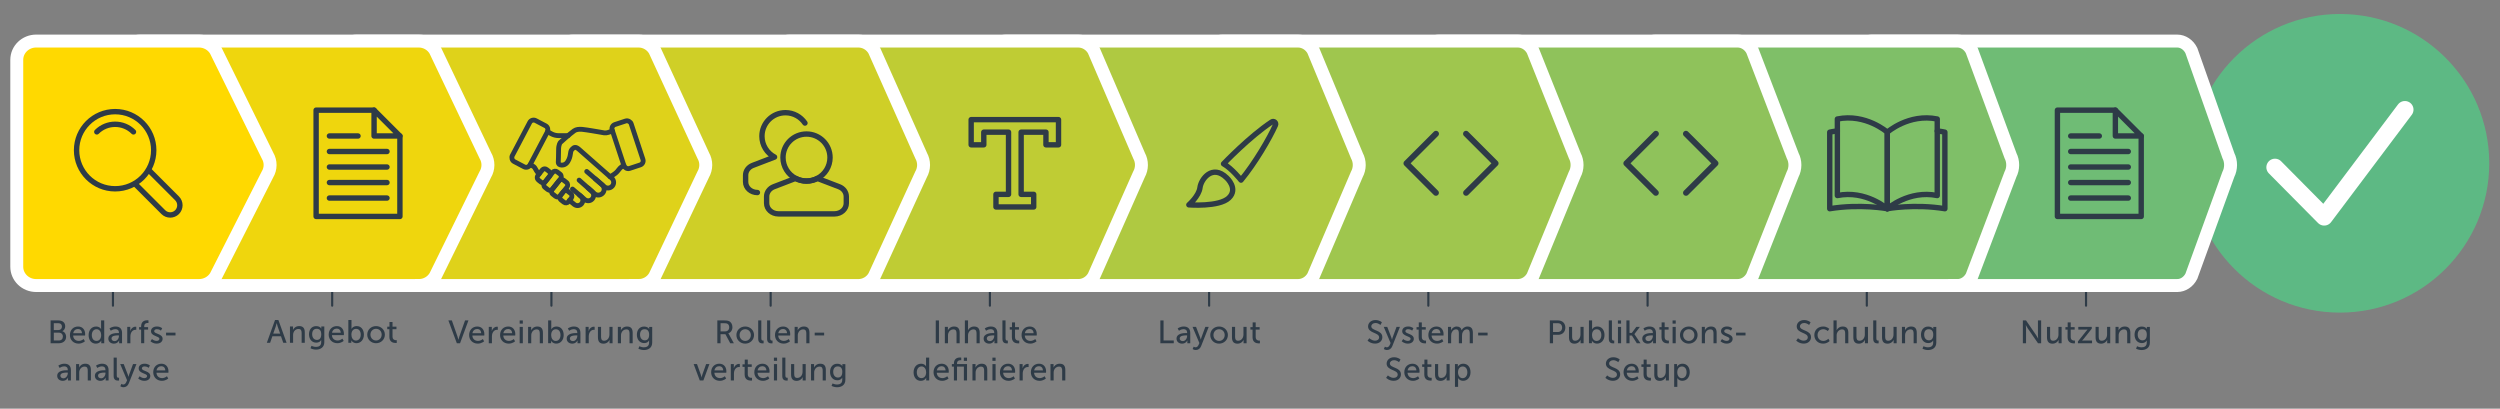 <?xml version="1.0" encoding="UTF-8"?>
<svg xmlns="http://www.w3.org/2000/svg" id="Ebene_1" viewBox="0 0 1160 189.62">
  <rect x="0" y="0" width="1160" height="189.62" fill="#808080" stroke="none"/>
  <defs>
    <style>
      .cls-1 {
        stroke-width: 2.25px;
      }

      .cls-1, .cls-2, .cls-3, .cls-4, .cls-5 {
        stroke-linecap: round;
        stroke-linejoin: round;
      }

      .cls-1, .cls-2, .cls-3, .cls-4, .cls-6 {
        stroke: #2e3b47;
      }

      .cls-1, .cls-3, .cls-4, .cls-5, .cls-6 {
        fill: none;
      }

      .cls-7 {
        fill: #2e3b47;
      }

      .cls-8 {
        fill: #7fbf68;
      }

      .cls-8, .cls-9, .cls-10, .cls-11, .cls-5, .cls-12, .cls-13, .cls-14, .cls-15, .cls-16, .cls-17 {
        stroke: #fff;
      }

      .cls-8, .cls-9, .cls-10, .cls-11, .cls-12, .cls-13, .cls-6, .cls-14, .cls-15, .cls-16, .cls-17 {
        stroke-miterlimit: 10;
      }

      .cls-8, .cls-9, .cls-10, .cls-11, .cls-12, .cls-13, .cls-14, .cls-15, .cls-16, .cls-17 {
        stroke-width: 6px;
      }

      .cls-2 {
        fill: #fff;
      }

      .cls-3, .cls-6 {
        stroke-width: 2.5px;
      }

      .cls-4 {
        stroke-width: 2.75px;
      }

      .cls-9 {
        fill: #ffd900;
      }

      .cls-10 {
        fill: #bfcc34;
      }

      .cls-11 {
        fill: #afc941;
      }

      .cls-5 {
        stroke-width: 8px;
      }

      .cls-12 {
        fill: #6fbc75;
      }

      .cls-13 {
        fill: #efd60d;
      }

      .cls-18 {
        fill: #5db984;
      }

      .cls-14 {
        fill: #8fc25b;
      }

      .cls-15 {
        fill: #9fc64e;
      }

      .cls-16 {
        fill: #cfcf27;
      }

      .cls-17 {
        fill: #dfd21a;
      }
    </style>
  </defs>
  <g>
    <line class="cls-2" x1="52.41" y1="128.63" x2="52.41" y2="141.83"></line>
    <line class="cls-2" x1="154.13" y1="128.63" x2="154.13" y2="141.83"></line>
    <line class="cls-2" x1="255.86" y1="128.63" x2="255.86" y2="141.83"></line>
    <line class="cls-2" x1="357.58" y1="128.63" x2="357.58" y2="141.83"></line>
    <line class="cls-2" x1="459.31" y1="128.63" x2="459.31" y2="141.83"></line>
    <line class="cls-2" x1="561.03" y1="128.63" x2="561.03" y2="141.83"></line>
    <line class="cls-2" x1="662.75" y1="128.63" x2="662.75" y2="141.83"></line>
    <line class="cls-2" x1="764.48" y1="128.63" x2="764.48" y2="141.83"></line>
    <line class="cls-2" x1="866.2" y1="128.63" x2="866.2" y2="141.83"></line>
    <line class="cls-2" x1="967.92" y1="128.63" x2="967.92" y2="141.83"></line>
  </g>
  <circle class="cls-18" cx="1085.73" cy="75.77" r="69.28"></circle>
  <g>
    <path class="cls-12" d="M1010.22,132.49h-141.55c-4.2,0-7.61-3.9-7.61-8.72V27.77c0-4.82,3.41-8.72,7.61-8.72h141.51c2.73,0,5.24,1.67,6.6,4.38l17.2,48.78c1.36,2.71,1.34,6.04-.03,8.74l-17.15,47.22c-1.36,2.67-3.87,4.32-6.57,4.32Z"></path>
    <path class="cls-8" d="M908.23,132.49h-140.01c-4.29,0-7.76-3.9-7.76-8.72V27.77c0-4.82,3.48-8.72,7.76-8.72h139.96c2.78,0,5.35,1.67,6.73,4.38l17.96,48.78c1.38,2.71,1.37,6.04-.03,8.74l-17.91,47.22c-1.39,2.67-3.94,4.32-6.7,4.32Z"></path>
    <path class="cls-14" d="M806.25,132.49h-138.46c-4.37,0-7.92-3.9-7.92-8.72V27.77c0-4.82,3.54-8.72,7.92-8.72h138.42c2.84,0,5.46,1.67,6.87,4.38l18.71,48.78c1.41,2.71,1.4,6.04-.03,8.74l-18.67,47.22c-1.42,2.67-4.02,4.32-6.83,4.32Z"></path>
    <path class="cls-15" d="M704.27,132.49h-136.92c-4.46,0-8.07-3.9-8.07-8.72V27.77c0-4.82,3.61-8.72,8.07-8.72h136.87c2.89,0,5.56,1.67,7,4.38l19.47,48.78c1.44,2.71,1.43,6.04-.03,8.74l-19.43,47.22c-1.45,2.67-4.1,4.32-6.97,4.32Z"></path>
    <path class="cls-11" d="M602.28,132.49h-135.38c-4.54,0-8.23-3.9-8.23-8.72V27.77c0-4.82,3.68-8.72,8.23-8.72h135.33c2.95,0,5.67,1.67,7.14,4.38l20.23,48.78c1.47,2.71,1.45,6.04-.04,8.74l-20.19,47.22c-1.48,2.67-4.18,4.32-7.1,4.32Z"></path>
    <path class="cls-10" d="M500.3,132.49h-133.83c-4.63,0-8.38-3.9-8.38-8.72V27.77c0-4.82,3.75-8.72,8.38-8.72h133.79c3,0,5.78,1.67,7.27,4.38l20.99,48.78c1.49,2.71,1.48,6.04-.04,8.74l-20.95,47.22c-1.5,2.67-4.26,4.32-7.23,4.32Z"></path>
    <path class="cls-16" d="M398.31,132.49h-132.29c-4.71,0-8.53-3.9-8.53-8.72V27.77c0-4.82,3.82-8.72,8.53-8.72h132.24c3.06,0,5.88,1.67,7.4,4.38l21.75,48.78c1.52,2.71,1.51,6.04-.04,8.74l-21.7,47.22c-1.53,2.67-4.33,4.32-7.37,4.32Z"></path>
    <path class="cls-17" d="M296.33,132.49h-130.75c-4.8,0-8.69-3.9-8.69-8.72V27.77c0-4.82,3.89-8.72,8.69-8.72h130.7c3.11,0,5.99,1.67,7.54,4.38l22.51,48.78c1.55,2.71,1.53,6.04-.04,8.74l-22.46,47.22c-1.56,2.67-4.41,4.32-7.5,4.32Z"></path>
    <path class="cls-13" d="M194.34,132.49H65.14c-4.88,0-8.84-3.9-8.84-8.72V27.77c0-4.82,3.96-8.72,8.84-8.72h129.15c3.17,0,6.09,1.67,7.67,4.38l23.27,48.78c1.58,2.71,1.56,6.04-.04,8.74l-23.22,47.22c-1.59,2.67-4.49,4.32-7.63,4.32Z"></path>
    <path class="cls-9" d="M92.36,132.49H16.78c-4.97,0-9-3.9-9-8.72V27.77c0-4.82,4.03-8.72,9-8.72h75.53c3.22,0,6.2,1.67,7.8,4.38l24.03,48.78c1.6,2.71,1.59,6.04-.04,8.74l-23.98,47.22c-1.61,2.67-4.57,4.32-7.77,4.32Z"></path>
  </g>
  <g>
    <circle class="cls-6" cx="53.43" cy="69.7" r="17.9"></circle>
    <path class="cls-3" d="M44.92,61.19c4.7-4.7,12.32-4.7,17.02,0"></path>
    <path class="cls-6" d="M68.87,78.76l13.29,13.29c1.75,1.75,1.75,4.62,0,6.38-1.76,1.76-4.62,1.75-6.38,0l-13.29-13.29"></path>
  </g>
  <g>
    <g>
      <polyline class="cls-3" points="185.56 63.1 185.56 100.43 146.68 100.43 146.68 51.11 173.57 51.11"></polyline>
      <polygon class="cls-3" points="185.55 63.1 173.57 63.1 173.57 51.11 185.55 63.1"></polygon>
    </g>
    <line class="cls-3" x1="152.85" y1="63.1" x2="166.12" y2="63.1"></line>
    <line class="cls-3" x1="152.85" y1="70.3" x2="179.56" y2="70.3"></line>
    <line class="cls-3" x1="152.85" y1="77.5" x2="179.56" y2="77.5"></line>
    <line class="cls-3" x1="152.85" y1="84.7" x2="179.56" y2="84.7"></line>
    <line class="cls-3" x1="152.85" y1="91.9" x2="179.56" y2="91.9"></line>
  </g>
  <g>
    <g>
      <polyline class="cls-3" points="993.52 63.1 993.52 100.43 954.64 100.43 954.64 51.11 981.53 51.11"></polyline>
      <polygon class="cls-3" points="993.52 63.1 981.53 63.1 981.53 51.11 993.52 63.1"></polygon>
    </g>
    <line class="cls-3" x1="960.81" y1="63.1" x2="974.08" y2="63.1"></line>
    <line class="cls-3" x1="960.81" y1="70.3" x2="987.52" y2="70.3"></line>
    <line class="cls-3" x1="960.81" y1="77.5" x2="987.52" y2="77.5"></line>
    <line class="cls-3" x1="960.81" y1="84.7" x2="987.52" y2="84.7"></line>
    <line class="cls-3" x1="960.81" y1="91.9" x2="987.52" y2="91.9"></line>
  </g>
  <g>
    <path class="cls-1" d="M284.2,60.77l-2,.69c-.59.2-1.22.27-1.84.19-1.18-.15-3.25-.63-5.36-.92-3.52-.5-6.68-1.4-8.63-.01-2.32,1.66-6.36,5.37-6.36,5.37,0,0-.86.86-.83,3.53.02,2.49-.13,4.66-.14,5.68,0,.32.16,1.02.86,1.2.74.2,2.39.31,3.52-1.47,1.71-2.72.9-4.51,1.94-5.69s1.8-1.32,3.26-.07,14.43,12.7,14.43,12.7c0,0,2.22-1.04,3.4-2.43s1.46-2.08,3.05-2.71"></path>
    <rect class="cls-1" x="286.55" y="56.41" width="9.28" height="21.47" rx="2.01" ry="2.01" transform="translate(-6.37 94.68) rotate(-18.27)"></rect>
    <rect class="cls-1" x="241.22" y="55.94" width="9.28" height="21.47" rx="2.01" ry="2.01" transform="translate(432.43 240.12) rotate(-152.26)"></rect>
    <path class="cls-1" d="M263.59,62.93h-4.4c-1.08,0-2.14-.25-3.11-.73l-2.04-1.1"></path>
    <path class="cls-1" d="M283.05,81.96l.8.71c1.09.96,1.19,2.62.23,3.7h0c-.95,1.07-2.59,1.18-3.67.25l-8.17-7.06"></path>
    <path class="cls-1" d="M268.71,83.58l7.1,6.26c1.1.97,2.78.89,3.79-.19h0c1.05-1.13.95-2.9-.21-3.91l-3.18-2.75"></path>
    <path class="cls-1" d="M265.64,87.72l5.66,4.84c1.04.89,2.61.78,3.52-.25h0c.92-1.04.82-2.64-.22-3.56l-1.71-1.51"></path>
    <path class="cls-1" d="M264.21,93l2.22,1.83c1.03.86,2.56.73,3.43-.3h0c.87-1.03.75-2.56-.28-3.44l-.69-.59"></path>
    <rect class="cls-1" x="250.08" y="78.48" width="4.48" height="6.2" rx="1.41" ry="1.41" transform="translate(105.15 -139.01) rotate(38.37)"></rect>
    <rect class="cls-1" x="254" y="79.3" width="4.73" height="9.16" rx="1.49" ry="1.49" transform="translate(107.45 -141.03) rotate(38.37)"></rect>
    <rect class="cls-1" x="257.27" y="83.27" width="4.73" height="8.18" rx="1.49" ry="1.49" transform="translate(110.32 -142.3) rotate(38.37)"></rect>
    <rect class="cls-1" x="260.2" y="88.73" width="4.73" height="5.12" rx="1.49" ry="1.49" transform="translate(113.38 -143.27) rotate(38.37)"></rect>
    <path class="cls-1" d="M245.96,76.45s1.68.58,2.17,1.4.99,1.92,2.02,2.85"></path>
  </g>
  <g>
    <path class="cls-3" d="M392.69,91.2v3.09c0,2.74-2.45,4.95-5.48,4.95h-26.02c-3.03,0-5.48-2.21-5.48-4.95v-3.09c0-1.99,1.32-3.79,3.34-4.56l10.09-3.87c1.52.79,3.23,1.24,5.06,1.24s3.54-.45,5.05-1.24l10.1,3.87c2.02.77,3.33,2.57,3.33,4.56Z"></path>
    <path class="cls-3" d="M385.13,73.1c0,4.2-2.38,7.85-5.86,9.67-1.51.79-3.22,1.24-5.05,1.24s-3.54-.45-5.06-1.24c-3.48-1.83-5.85-5.48-5.85-9.67,0-6.03,4.88-10.91,10.91-10.91s10.91,4.88,10.91,10.91Z"></path>
    <path class="cls-3" d="M373.5,57.1c-1.96-2.9-5.28-4.81-9.05-4.81-6.03,0-10.91,4.88-10.91,10.91,0,4.2,2.37,7.85,5.85,9.67l-10.09,3.87c-2.02.77-3.34,2.57-3.34,4.56v3.09c0,2.74,2.45,4.95,5.48,4.95"></path>
  </g>
  <polygon class="cls-3" points="491.15 55.51 491.15 67.19 485.32 67.19 485.32 61.33 473.81 61.33 473.81 90.18 479.64 90.18 479.64 96.03 462.13 96.03 462.13 90.18 467.96 90.18 467.96 61.33 456.48 61.33 456.48 67.19 450.62 67.19 450.62 55.51 491.15 55.51"></polygon>
  <g>
    <path class="cls-3" d="M567.73,76.01s11.92-12.53,22.38-19.44c.97-.64,2.18.41,1.7,1.47-2.78,6.24-9.54,17.75-15.98,25.53,0,0-4.18-5.35-8.11-7.56Z"></path>
    <path class="cls-3" d="M569.2,82.52s5.53,5.04.98,9.33c-4.54,4.3-18.55,3.19-18.55,3.19,0,0,4.67-4.05,5.16-7.98.49-3.93,5.77-11.05,12.4-4.54Z"></path>
  </g>
  <polyline class="cls-5" points="1055.59 77.63 1078.42 100.67 1115.87 50.87"></polyline>
  <g>
    <polyline class="cls-4" points="666.3 62.07 652.59 75.79 666.27 89.47"></polyline>
    <polyline class="cls-4" points="680.24 62.07 693.96 75.79 680.27 89.47"></polyline>
  </g>
  <g>
    <polyline class="cls-4" points="768.34 62.07 754.62 75.79 768.31 89.47"></polyline>
    <polyline class="cls-4" points="782.28 62.07 795.99 75.79 782.31 89.47"></polyline>
  </g>
  <g>
    <path class="cls-3" d="M875.71,96.84s9.99-8.79,23.17-6.11v-35.51c-13.18-2.68-23.17,6.11-23.17,6.11v35.51Z"></path>
    <path class="cls-3" d="M875.71,96.84s12.56-2.33,26.71,0v-35.51s-1.82-.43-3.54-.54"></path>
    <path class="cls-3" d="M875.71,96.84s-9.99-8.79-23.17-6.11v-35.51c13.18-2.68,23.17,6.11,23.17,6.11v35.51Z"></path>
    <path class="cls-3" d="M875.71,96.84s-12.56-2.33-26.71,0v-35.51s1.82-.43,3.54-.54"></path>
  </g>
  <g>
    <path class="cls-7" d="M23.48,148.68h3.7c1.79,0,3.08.99,3.08,2.7,0,1.04-.51,1.86-1.32,2.28v.03c1.11.33,1.74,1.38,1.74,2.57,0,2-1.54,3.01-3.41,3.01h-3.79v-10.59ZM27.18,153.13c.96,0,1.56-.67,1.56-1.6s-.57-1.56-1.59-1.56h-2.19v3.17h2.22ZM27.35,157.98c1.14,0,1.82-.72,1.82-1.8s-.72-1.82-1.83-1.82h-2.37v3.62h2.38Z"></path>
    <path class="cls-7" d="M36.23,151.5c2.14,0,3.28,1.59,3.28,3.55,0,.2-.04.63-.04.63h-5.53c.07,1.67,1.26,2.5,2.61,2.5s2.25-.88,2.25-.88l.6,1.06s-1.12,1.08-2.94,1.08c-2.38,0-4.02-1.72-4.02-3.97,0-2.42,1.63-3.97,3.79-3.97ZM38.03,154.59c-.04-1.3-.86-1.93-1.83-1.93-1.11,0-2.01.69-2.22,1.93h4.05Z"></path>
    <path class="cls-7" d="M44.56,151.5c1.75,0,2.34,1.2,2.34,1.2h.03s-.03-.23-.03-.51v-3.51h1.46v10.59h-1.38v-.72c0-.3.01-.51.01-.51h-.03s-.61,1.41-2.49,1.41c-2.06,0-3.35-1.62-3.35-3.97s1.43-3.97,3.44-3.97ZM44.75,158.19c1.12,0,2.19-.79,2.19-2.73,0-1.35-.71-2.7-2.15-2.7-1.2,0-2.19.99-2.19,2.71s.88,2.71,2.14,2.71Z"></path>
    <path class="cls-7" d="M54.85,154.53h.33v-.13c0-1.25-.71-1.67-1.67-1.67-1.17,0-2.11.74-2.11.74l-.6-1.07s1.09-.9,2.83-.9c1.92,0,3,1.05,3,2.97v4.8h-1.35v-.72c0-.35.03-.6.03-.6h-.03s-.62,1.5-2.43,1.5c-1.3,0-2.58-.79-2.58-2.31,0-2.5,3.3-2.61,4.57-2.61ZM53.17,158.28c1.23,0,2.02-1.29,2.02-2.42v-.24h-.38c-1.09,0-3.07.07-3.07,1.44,0,.62.48,1.21,1.42,1.21Z"></path>
    <path class="cls-7" d="M59.04,151.68h1.41v1.32c0,.31-.03.57-.03.57h.03c.34-1.11,1.23-1.98,2.4-1.98.19,0,.38.03.38.03v1.44s-.2-.04-.42-.04c-.93,0-1.79.66-2.13,1.79-.13.43-.18.9-.18,1.37v3.1h-1.46v-7.59Z"></path>
    <path class="cls-7" d="M65.48,152.95h-.95v-1.17h.95v-.36c0-2.5,1.89-2.82,2.85-2.82.33,0,.56.05.56.05v1.24s-.15-.03-.38-.03c-.56,0-1.59.18-1.59,1.59v.33h1.8v1.17h-1.8v6.31h-1.44v-6.31Z"></path>
    <path class="cls-7" d="M70.52,157.3s.86.88,2.18.88c.63,0,1.26-.33,1.26-.95,0-1.39-3.9-1.11-3.9-3.58,0-1.38,1.23-2.16,2.75-2.16,1.67,0,2.45.84,2.45.84l-.58,1.09s-.68-.67-1.88-.67c-.63,0-1.25.27-1.25.93,0,1.37,3.9,1.07,3.9,3.55,0,1.26-1.08,2.21-2.74,2.21-1.86,0-2.88-1.11-2.88-1.11l.7-1.04Z"></path>
    <path class="cls-7" d="M77.05,154.35h4.38v1.29h-4.38v-1.29Z"></path>
    <path class="cls-7" d="M31.12,171.79h.33v-.13c0-1.25-.71-1.67-1.67-1.67-1.17,0-2.11.74-2.11.74l-.6-1.07s1.09-.9,2.83-.9c1.92,0,3,1.05,3,2.97v4.8h-1.35v-.72c0-.35.03-.6.03-.6h-.03s-.62,1.5-2.43,1.5c-1.3,0-2.58-.79-2.58-2.31,0-2.5,3.3-2.61,4.57-2.61ZM29.44,175.54c1.23,0,2.02-1.29,2.02-2.42v-.24h-.38c-1.09,0-3.07.07-3.07,1.44,0,.62.48,1.21,1.42,1.21Z"></path>
    <path class="cls-7" d="M35.31,168.94h1.41v1c0,.3-.03.56-.03.56h.03c.3-.66,1.2-1.74,2.85-1.74,1.79,0,2.61.97,2.61,2.91v4.86h-1.46v-4.53c0-1.06-.22-1.9-1.44-1.9s-2.08.76-2.4,1.86c-.09.3-.12.65-.12,1.02v3.55h-1.46v-7.59Z"></path>
    <path class="cls-7" d="M48.6,171.79h.33v-.13c0-1.25-.71-1.67-1.67-1.67-1.17,0-2.11.74-2.11.74l-.6-1.07s1.09-.9,2.83-.9c1.92,0,3,1.05,3,2.97v4.8h-1.35v-.72c0-.35.03-.6.03-.6h-.03s-.62,1.5-2.43,1.5c-1.3,0-2.58-.79-2.58-2.31,0-2.5,3.3-2.61,4.57-2.61ZM46.92,175.54c1.23,0,2.02-1.29,2.02-2.42v-.24h-.38c-1.09,0-3.07.07-3.07,1.44,0,.62.48,1.21,1.42,1.21Z"></path>
    <path class="cls-7" d="M52.72,165.94h1.46v8.26c0,.92.36,1.08.81,1.08.14,0,.26-.01.26-.01v1.29s-.23.03-.48.03c-.83,0-2.04-.22-2.04-2.13v-8.52Z"></path>
    <path class="cls-7" d="M56.33,178.11s.42.31.88.31c.58,0,1.08-.42,1.37-1.11l.38-.87-3.18-7.5h1.63l1.91,4.96c.15.39.28.92.28.92h.03s.12-.51.25-.9l1.84-4.98h1.58l-3.55,8.96c-.46,1.17-1.39,1.78-2.46,1.78-.85,0-1.47-.46-1.47-.46l.51-1.11Z"></path>
    <path class="cls-7" d="M64.81,174.57s.86.88,2.18.88c.63,0,1.26-.33,1.26-.95,0-1.39-3.9-1.11-3.9-3.58,0-1.38,1.23-2.16,2.75-2.16,1.67,0,2.45.84,2.45.84l-.58,1.09s-.68-.67-1.88-.67c-.63,0-1.25.27-1.25.93,0,1.37,3.9,1.07,3.9,3.55,0,1.26-1.08,2.21-2.74,2.21-1.86,0-2.88-1.11-2.88-1.11l.7-1.04Z"></path>
    <path class="cls-7" d="M74.89,168.76c2.14,0,3.28,1.59,3.28,3.55,0,.2-.04.63-.04.63h-5.53c.07,1.67,1.26,2.5,2.61,2.5s2.25-.88,2.25-.88l.6,1.06s-1.12,1.08-2.94,1.08c-2.38,0-4.02-1.72-4.02-3.97,0-2.42,1.63-3.97,3.79-3.97ZM76.69,171.85c-.04-1.3-.86-1.93-1.83-1.93-1.11,0-2.01.69-2.22,1.93h4.05Z"></path>
  </g>
  <g>
    <path class="cls-7" d="M130.37,156.03h-3.99l-1.05,3.04h-1.53l3.81-10.59h1.56l3.81,10.59h-1.54l-1.07-3.04ZM128.38,149.94s-.24.96-.42,1.5l-1.18,3.36h3.21l-1.17-3.36c-.18-.54-.41-1.5-.41-1.5h-.03Z"></path>
    <path class="cls-7" d="M134.55,151.48h1.41v1c0,.3-.03.56-.03.56h.03c.3-.66,1.2-1.74,2.85-1.74,1.79,0,2.61.97,2.61,2.91v4.86h-1.46v-4.53c0-1.06-.22-1.9-1.44-1.9s-2.08.76-2.4,1.86c-.09.3-.12.65-.12,1.02v3.55h-1.46v-7.59Z"></path>
    <path class="cls-7" d="M146.63,160.96c1.32,0,2.4-.58,2.4-2.13v-.55c0-.24.01-.48.01-.48h-.03c-.45.75-1.16,1.19-2.25,1.19-2.12,0-3.39-1.7-3.39-3.88s1.22-3.79,3.32-3.79c1.83,0,2.38,1.12,2.38,1.12h.03s-.02-.11-.02-.24v-.71h1.4v7.27c0,2.5-1.91,3.46-3.83,3.46-.92,0-1.86-.25-2.59-.63l.48-1.14s.95.51,2.08.51ZM149.06,155.11c0-1.98-.96-2.55-2.15-2.55-1.32,0-2.07.96-2.07,2.5s.84,2.66,2.21,2.66c1.05,0,2.01-.63,2.01-2.61Z"></path>
    <path class="cls-7" d="M156.3,151.31c2.14,0,3.28,1.59,3.28,3.55,0,.2-.04.63-.04.63h-5.53c.07,1.67,1.26,2.5,2.61,2.5s2.25-.88,2.25-.88l.6,1.06s-1.12,1.08-2.94,1.08c-2.38,0-4.02-1.72-4.02-3.97,0-2.42,1.63-3.97,3.79-3.97ZM158.1,154.4c-.04-1.3-.86-1.93-1.83-1.93-1.11,0-2.01.69-2.22,1.93h4.05Z"></path>
    <path class="cls-7" d="M161.63,148.48h1.46v3.46c0,.38-.03.65-.03.65h.03s.65-1.29,2.43-1.29c2.04,0,3.33,1.62,3.33,3.97s-1.46,3.97-3.45,3.97c-1.7,0-2.39-1.3-2.39-1.3h-.03s.03.24.03.57v.55h-1.38v-10.59ZM165.19,158.01c1.2,0,2.19-.99,2.19-2.71s-.88-2.71-2.14-2.71c-1.14,0-2.19.79-2.19,2.73,0,1.35.71,2.7,2.14,2.7Z"></path>
    <path class="cls-7" d="M174.49,151.31c2.26,0,4.09,1.67,4.09,3.96s-1.83,3.99-4.09,3.99-4.09-1.68-4.09-3.99,1.83-3.96,4.09-3.96ZM174.49,157.99c1.44,0,2.61-1.14,2.61-2.73s-1.17-2.7-2.61-2.7-2.61,1.12-2.61,2.7,1.18,2.73,2.61,2.73Z"></path>
    <path class="cls-7" d="M180.67,152.76h-.99v-1.17h1.04v-2.19h1.41v2.19h1.83v1.17h-1.83v3.38c0,1.51,1.06,1.71,1.62,1.71.21,0,.34-.03.34-.03v1.29s-.21.03-.51.03c-.98,0-2.91-.3-2.91-2.83v-3.54Z"></path>
  </g>
  <g>
    <path class="cls-7" d="M208.05,148.68h1.61l2.62,7.49c.2.57.41,1.45.41,1.45h.03s.21-.88.41-1.45l2.65-7.49h1.58l-3.9,10.59h-1.49l-3.92-10.59Z"></path>
    <path class="cls-7" d="M221.46,151.5c2.14,0,3.28,1.59,3.28,3.55,0,.2-.04.63-.04.63h-5.53c.07,1.67,1.26,2.5,2.61,2.5s2.25-.88,2.25-.88l.6,1.06s-1.12,1.08-2.94,1.08c-2.38,0-4.02-1.72-4.02-3.97,0-2.42,1.63-3.97,3.79-3.97ZM223.26,154.59c-.04-1.3-.86-1.93-1.83-1.93-1.11,0-2.01.69-2.22,1.93h4.05Z"></path>
    <path class="cls-7" d="M226.79,151.68h1.41v1.32c0,.31-.03.57-.03.57h.03c.34-1.11,1.23-1.98,2.4-1.98.19,0,.38.03.38.03v1.44s-.2-.04-.42-.04c-.93,0-1.79.66-2.13,1.79-.13.43-.18.9-.18,1.37v3.1h-1.46v-7.59Z"></path>
    <path class="cls-7" d="M235.82,151.5c2.14,0,3.28,1.59,3.28,3.55,0,.2-.04.63-.04.63h-5.53c.07,1.67,1.26,2.5,2.61,2.5s2.25-.88,2.25-.88l.6,1.06s-1.12,1.08-2.94,1.08c-2.38,0-4.02-1.72-4.02-3.97,0-2.42,1.63-3.97,3.79-3.97ZM237.62,154.59c-.04-1.3-.86-1.93-1.83-1.93-1.11,0-2.01.69-2.22,1.93h4.05Z"></path>
    <path class="cls-7" d="M241.12,148.68h1.47v1.49h-1.47v-1.49ZM241.13,151.68h1.46v7.59h-1.46v-7.59Z"></path>
    <path class="cls-7" d="M245.05,151.68h1.41v1c0,.3-.03.56-.03.56h.03c.3-.66,1.2-1.74,2.85-1.74,1.79,0,2.61.97,2.61,2.91v4.86h-1.46v-4.53c0-1.06-.22-1.9-1.44-1.9s-2.08.76-2.4,1.86c-.09.3-.12.65-.12,1.02v3.55h-1.46v-7.59Z"></path>
    <path class="cls-7" d="M254.33,148.68h1.46v3.46c0,.38-.03.65-.03.65h.03s.65-1.29,2.43-1.29c2.04,0,3.33,1.62,3.33,3.97s-1.46,3.97-3.45,3.97c-1.7,0-2.39-1.3-2.39-1.3h-.03s.03.24.03.57v.55h-1.38v-10.59ZM257.88,158.2c1.2,0,2.19-.99,2.19-2.71s-.88-2.71-2.14-2.71c-1.14,0-2.19.79-2.19,2.73,0,1.35.71,2.7,2.14,2.7Z"></path>
    <path class="cls-7" d="M267.53,154.53h.33v-.13c0-1.25-.71-1.67-1.67-1.67-1.17,0-2.11.74-2.11.74l-.6-1.07s1.09-.9,2.83-.9c1.92,0,3,1.05,3,2.97v4.8h-1.35v-.72c0-.35.03-.6.03-.6h-.03s-.62,1.5-2.43,1.5c-1.3,0-2.58-.79-2.58-2.31,0-2.5,3.3-2.61,4.57-2.61ZM265.85,158.28c1.23,0,2.02-1.29,2.02-2.42v-.24h-.38c-1.09,0-3.07.07-3.07,1.44,0,.62.48,1.21,1.42,1.21Z"></path>
    <path class="cls-7" d="M271.72,151.68h1.41v1.32c0,.31-.03.57-.03.57h.03c.34-1.11,1.23-1.98,2.4-1.98.19,0,.38.03.38.03v1.44s-.2-.04-.42-.04c-.93,0-1.79.66-2.13,1.79-.13.43-.18.9-.18,1.37v3.1h-1.46v-7.59Z"></path>
    <path class="cls-7" d="M277.43,151.68h1.46v4.53c0,1.05.21,1.89,1.42,1.89,1.54,0,2.46-1.37,2.46-2.87v-3.55h1.46v7.59h-1.41v-1c0-.32.03-.55.03-.55h-.03c-.32.75-1.3,1.74-2.79,1.74-1.71,0-2.59-.9-2.59-2.91v-4.86Z"></path>
    <path class="cls-7" d="M286.69,151.68h1.41v1c0,.3-.03.56-.03.56h.03c.3-.66,1.2-1.74,2.85-1.74,1.79,0,2.61.97,2.61,2.91v4.86h-1.46v-4.53c0-1.06-.22-1.9-1.44-1.9s-2.08.76-2.4,1.86c-.09.3-.12.65-.12,1.02v3.55h-1.46v-7.59Z"></path>
    <path class="cls-7" d="M298.77,161.16c1.32,0,2.4-.58,2.4-2.13v-.55c0-.24.01-.48.01-.48h-.03c-.45.75-1.16,1.19-2.25,1.19-2.12,0-3.39-1.7-3.39-3.88s1.22-3.79,3.32-3.79c1.83,0,2.38,1.12,2.38,1.12h.03s-.02-.11-.02-.24v-.71h1.4v7.27c0,2.5-1.91,3.46-3.83,3.46-.92,0-1.86-.25-2.59-.63l.48-1.14s.95.51,2.08.51ZM301.2,155.31c0-1.98-.96-2.55-2.15-2.55-1.32,0-2.07.96-2.07,2.5s.84,2.66,2.21,2.66c1.05,0,2.01-.63,2.01-2.61Z"></path>
  </g>
  <g>
    <path class="cls-7" d="M332.85,148.68h3.24c1.11,0,1.58.09,1.98.24,1.08.41,1.78,1.47,1.78,2.87s-.75,2.49-1.9,2.86v.03s.12.13.31.48l2.25,4.11h-1.68l-2.24-4.21h-2.26v4.21h-1.49v-10.59ZM336.47,153.76c1.16,0,1.88-.73,1.88-1.92,0-.78-.3-1.33-.84-1.63-.29-.15-.63-.24-1.46-.24h-1.71v3.79h2.13Z"></path>
    <path class="cls-7" d="M345.78,151.5c2.26,0,4.09,1.67,4.09,3.96s-1.83,3.99-4.09,3.99-4.09-1.68-4.09-3.99,1.83-3.96,4.09-3.96ZM345.78,158.19c1.44,0,2.61-1.14,2.61-2.73s-1.17-2.7-2.61-2.7-2.61,1.12-2.61,2.7,1.18,2.73,2.61,2.73Z"></path>
    <path class="cls-7" d="M351.79,148.68h1.46v8.26c0,.92.36,1.08.81,1.08.14,0,.26-.01.26-.01v1.29s-.23.03-.48.03c-.83,0-2.04-.22-2.04-2.13v-8.52Z"></path>
    <path class="cls-7" d="M355.92,148.68h1.46v8.26c0,.92.36,1.08.81,1.08.14,0,.26-.01.26-.01v1.29s-.23.03-.48.03c-.83,0-2.04-.22-2.04-2.13v-8.52Z"></path>
    <path class="cls-7" d="M363.38,151.5c2.14,0,3.28,1.59,3.28,3.55,0,.2-.04.63-.04.63h-5.53c.07,1.67,1.26,2.5,2.61,2.5s2.25-.88,2.25-.88l.6,1.06s-1.12,1.08-2.94,1.08c-2.38,0-4.02-1.72-4.02-3.97,0-2.42,1.63-3.97,3.79-3.97ZM365.18,154.59c-.04-1.3-.86-1.93-1.83-1.93-1.11,0-2.01.69-2.22,1.93h4.05Z"></path>
    <path class="cls-7" d="M368.72,151.68h1.41v1c0,.3-.03.56-.03.56h.03c.3-.66,1.2-1.74,2.85-1.74,1.79,0,2.61.97,2.61,2.91v4.86h-1.46v-4.53c0-1.06-.22-1.9-1.44-1.9s-2.08.76-2.4,1.86c-.09.3-.12.65-.12,1.02v3.55h-1.46v-7.59Z"></path>
    <path class="cls-7" d="M378.02,154.35h4.38v1.29h-4.38v-1.29Z"></path>
    <path class="cls-7" d="M321.87,168.94h1.54l1.84,5.13c.15.42.24,1.04.25,1.04h.03s.12-.62.27-1.04l1.84-5.13h1.53l-2.8,7.59h-1.68l-2.83-7.59Z"></path>
    <path class="cls-7" d="M333.76,168.76c2.14,0,3.28,1.59,3.28,3.55,0,.2-.04.63-.04.63h-5.53c.07,1.67,1.26,2.5,2.61,2.5s2.25-.88,2.25-.88l.6,1.06s-1.12,1.08-2.94,1.08c-2.38,0-4.02-1.72-4.02-3.97,0-2.42,1.63-3.97,3.79-3.97ZM335.56,171.85c-.04-1.3-.86-1.93-1.83-1.93-1.11,0-2.01.69-2.22,1.93h4.05Z"></path>
    <path class="cls-7" d="M339.09,168.94h1.41v1.32c0,.31-.03.57-.03.57h.03c.34-1.11,1.23-1.98,2.4-1.98.19,0,.38.03.38.03v1.44s-.2-.04-.42-.04c-.93,0-1.79.66-2.13,1.79-.13.43-.18.9-.18,1.37v3.1h-1.46v-7.59Z"></path>
    <path class="cls-7" d="M345.51,170.22h-.99v-1.17h1.04v-2.19h1.41v2.19h1.83v1.17h-1.83v3.38c0,1.51,1.06,1.71,1.62,1.71.21,0,.34-.03.34-.03v1.29s-.21.03-.51.03c-.98,0-2.91-.3-2.91-2.83v-3.54Z"></path>
    <path class="cls-7" d="M353.79,168.76c2.14,0,3.28,1.59,3.28,3.55,0,.2-.04.63-.04.63h-5.53c.07,1.67,1.26,2.5,2.61,2.5s2.25-.88,2.25-.88l.6,1.06s-1.12,1.08-2.94,1.08c-2.38,0-4.02-1.72-4.02-3.97,0-2.42,1.63-3.97,3.79-3.97ZM355.59,171.85c-.04-1.3-.86-1.93-1.83-1.93-1.11,0-2.01.69-2.22,1.93h4.05Z"></path>
    <path class="cls-7" d="M359.09,165.94h1.47v1.49h-1.47v-1.49ZM359.1,168.94h1.46v7.59h-1.46v-7.59Z"></path>
    <path class="cls-7" d="M362.96,165.94h1.46v8.26c0,.92.36,1.08.81,1.08.14,0,.26-.01.26-.01v1.29s-.23.03-.48.03c-.83,0-2.04-.22-2.04-2.13v-8.52Z"></path>
    <path class="cls-7" d="M367.05,168.94h1.46v4.53c0,1.05.21,1.89,1.42,1.89,1.54,0,2.46-1.37,2.46-2.87v-3.55h1.46v7.59h-1.41v-1c0-.32.03-.55.03-.55h-.03c-.32.75-1.3,1.74-2.79,1.74-1.71,0-2.59-.9-2.59-2.91v-4.86Z"></path>
    <path class="cls-7" d="M376.32,168.94h1.41v1c0,.3-.03.56-.03.56h.03c.3-.66,1.2-1.74,2.85-1.74,1.79,0,2.61.97,2.61,2.91v4.86h-1.46v-4.53c0-1.06-.22-1.9-1.44-1.9s-2.08.76-2.4,1.86c-.09.3-.12.65-.12,1.02v3.55h-1.46v-7.59Z"></path>
    <path class="cls-7" d="M388.4,178.42c1.32,0,2.4-.58,2.4-2.13v-.55c0-.24.01-.48.01-.48h-.03c-.45.75-1.16,1.19-2.25,1.19-2.12,0-3.39-1.7-3.39-3.88s1.22-3.79,3.32-3.79c1.83,0,2.38,1.12,2.38,1.12h.03s-.02-.11-.02-.24v-.71h1.4v7.27c0,2.5-1.91,3.46-3.83,3.46-.92,0-1.86-.25-2.59-.63l.48-1.14s.95.51,2.08.51ZM390.83,172.57c0-1.98-.96-2.55-2.15-2.55-1.32,0-2.07.96-2.07,2.5s.84,2.66,2.2,2.66c1.05,0,2.01-.63,2.01-2.61Z"></path>
  </g>
  <g>
    <path class="cls-7" d="M434.19,148.68h1.49v10.59h-1.49v-10.59Z"></path>
    <path class="cls-7" d="M438.42,151.68h1.41v1c0,.3-.03.56-.03.56h.03c.3-.66,1.2-1.74,2.85-1.74,1.79,0,2.61.97,2.61,2.91v4.86h-1.46v-4.53c0-1.06-.22-1.9-1.44-1.9s-2.08.76-2.4,1.86c-.09.3-.12.65-.12,1.02v3.55h-1.46v-7.59Z"></path>
    <path class="cls-7" d="M447.71,148.68h1.46v3.88c0,.36-.03.63-.03.63h.03c.33-.73,1.29-1.69,2.8-1.69,1.79,0,2.61.97,2.61,2.91v4.86h-1.46v-4.53c0-1.06-.22-1.9-1.44-1.9-1.14,0-2.08.78-2.4,1.88-.09.3-.12.64-.12,1v3.55h-1.46v-10.59Z"></path>
    <path class="cls-7" d="M460.99,154.53h.33v-.13c0-1.25-.71-1.67-1.67-1.67-1.17,0-2.11.74-2.11.74l-.6-1.07s1.09-.9,2.83-.9c1.92,0,3,1.05,3,2.97v4.8h-1.35v-.72c0-.35.03-.6.03-.6h-.03s-.62,1.5-2.43,1.5c-1.3,0-2.58-.79-2.58-2.31,0-2.5,3.3-2.61,4.57-2.61ZM459.31,158.28c1.23,0,2.02-1.29,2.02-2.42v-.24h-.38c-1.09,0-3.07.07-3.07,1.44,0,.62.48,1.21,1.42,1.21Z"></path>
    <path class="cls-7" d="M465.11,148.68h1.46v8.26c0,.92.36,1.08.81,1.08.14,0,.26-.01.26-.01v1.29s-.23.03-.48.03c-.83,0-2.04-.22-2.04-2.13v-8.52Z"></path>
    <path class="cls-7" d="M469.51,152.95h-.99v-1.17h1.04v-2.19h1.41v2.19h1.83v1.17h-1.83v3.38c0,1.51,1.06,1.71,1.62,1.71.21,0,.34-.03.34-.03v1.29s-.21.03-.51.03c-.98,0-2.91-.3-2.91-2.83v-3.54Z"></path>
    <path class="cls-7" d="M477.79,151.5c2.14,0,3.28,1.59,3.28,3.55,0,.2-.04.63-.04.63h-5.53c.07,1.67,1.26,2.5,2.61,2.5s2.25-.88,2.25-.88l.6,1.06s-1.12,1.08-2.94,1.08c-2.38,0-4.02-1.72-4.02-3.97,0-2.42,1.63-3.97,3.79-3.97ZM479.59,154.59c-.04-1.3-.86-1.93-1.83-1.93-1.11,0-2.01.69-2.22,1.93h4.05Z"></path>
    <path class="cls-7" d="M427.34,168.76c1.75,0,2.34,1.2,2.34,1.2h.03s-.03-.23-.03-.51v-3.51h1.46v10.59h-1.38v-.72c0-.3.01-.51.01-.51h-.03s-.61,1.41-2.49,1.41c-2.06,0-3.35-1.62-3.35-3.97s1.43-3.97,3.44-3.97ZM427.54,175.45c1.12,0,2.19-.79,2.19-2.73,0-1.35-.71-2.7-2.14-2.7-1.2,0-2.19.99-2.19,2.71s.88,2.71,2.14,2.71Z"></path>
    <path class="cls-7" d="M436.95,168.76c2.14,0,3.28,1.59,3.28,3.55,0,.2-.04.63-.04.63h-5.53c.07,1.67,1.26,2.5,2.61,2.5s2.25-.88,2.25-.88l.6,1.06s-1.12,1.08-2.94,1.08c-2.38,0-4.02-1.72-4.02-3.97,0-2.42,1.63-3.97,3.79-3.97ZM438.75,171.85c-.04-1.3-.86-1.93-1.83-1.93-1.11,0-2.01.69-2.22,1.93h4.05Z"></path>
    <path class="cls-7" d="M447.24,170.11h-3.19v6.42h-1.44v-6.42h-.95v-1.17h.95v-.25c0-2.5,1.89-2.82,2.85-2.82.33,0,.56.05.56.05v1.24s-.15-.03-.38-.03c-.56,0-1.59.18-1.59,1.59v.22h4.65v7.59h-1.46v-6.42ZM447.22,165.94h1.47v1.49h-1.47v-1.49Z"></path>
    <path class="cls-7" d="M451.23,168.94h1.41v1c0,.3-.03.56-.03.56h.03c.3-.66,1.2-1.74,2.85-1.74,1.79,0,2.61.97,2.61,2.91v4.86h-1.46v-4.53c0-1.06-.22-1.9-1.44-1.9s-2.08.76-2.4,1.86c-.09.3-.12.65-.12,1.02v3.55h-1.46v-7.59Z"></path>
    <path class="cls-7" d="M460.48,165.94h1.47v1.49h-1.47v-1.49ZM460.5,168.94h1.46v7.59h-1.46v-7.59Z"></path>
    <path class="cls-7" d="M467.75,168.76c2.14,0,3.28,1.59,3.28,3.55,0,.2-.04.63-.04.63h-5.53c.07,1.67,1.26,2.5,2.61,2.5s2.25-.88,2.25-.88l.6,1.06s-1.12,1.08-2.94,1.08c-2.38,0-4.02-1.72-4.02-3.97,0-2.42,1.63-3.97,3.79-3.97ZM469.55,171.85c-.04-1.3-.86-1.93-1.83-1.93-1.11,0-2.01.69-2.22,1.93h4.05Z"></path>
    <path class="cls-7" d="M473.08,168.94h1.41v1.32c0,.31-.03.57-.03.57h.03c.34-1.11,1.23-1.98,2.4-1.98.19,0,.38.03.38.03v1.44s-.2-.04-.42-.04c-.93,0-1.79.66-2.13,1.79-.13.43-.18.9-.18,1.37v3.1h-1.46v-7.59Z"></path>
    <path class="cls-7" d="M482.11,168.76c2.14,0,3.28,1.59,3.28,3.55,0,.2-.04.63-.04.63h-5.53c.07,1.67,1.26,2.5,2.61,2.5s2.25-.88,2.25-.88l.6,1.06s-1.12,1.08-2.94,1.08c-2.38,0-4.02-1.72-4.02-3.97,0-2.42,1.63-3.97,3.79-3.97ZM483.91,171.85c-.04-1.3-.86-1.93-1.83-1.93-1.11,0-2.01.69-2.22,1.93h4.05Z"></path>
    <path class="cls-7" d="M487.44,168.94h1.41v1c0,.3-.03.56-.03.56h.03c.3-.66,1.2-1.74,2.85-1.74,1.79,0,2.61.97,2.61,2.91v4.86h-1.46v-4.53c0-1.06-.22-1.9-1.44-1.9s-2.08.76-2.4,1.86c-.09.3-.12.65-.12,1.02v3.55h-1.46v-7.59Z"></path>
  </g>
  <g>
    <path class="cls-7" d="M538.41,148.68h1.48v9.3h4.74v1.29h-6.22v-10.59Z"></path>
    <path class="cls-7" d="M550.49,154.53h.33v-.13c0-1.25-.71-1.67-1.67-1.67-1.17,0-2.11.74-2.11.74l-.6-1.07s1.09-.9,2.83-.9c1.92,0,3,1.05,3,2.97v4.8h-1.35v-.72c0-.35.03-.6.03-.6h-.03s-.62,1.5-2.43,1.5c-1.3,0-2.58-.79-2.58-2.31,0-2.5,3.3-2.61,4.57-2.61ZM548.81,158.28c1.23,0,2.02-1.29,2.02-2.42v-.24h-.38c-1.09,0-3.07.07-3.07,1.44,0,.62.48,1.21,1.42,1.21Z"></path>
    <path class="cls-7" d="M553.88,160.84s.42.31.88.31c.58,0,1.08-.42,1.37-1.11l.38-.87-3.18-7.5h1.63l1.91,4.96c.15.39.28.92.28.92h.03s.12-.51.25-.9l1.84-4.98h1.58l-3.55,8.96c-.46,1.17-1.39,1.78-2.46,1.78-.85,0-1.47-.46-1.47-.46l.51-1.11Z"></path>
    <path class="cls-7" d="M565.65,151.5c2.26,0,4.09,1.67,4.09,3.96s-1.83,3.99-4.09,3.99-4.09-1.68-4.09-3.99,1.83-3.96,4.09-3.96ZM565.65,158.19c1.44,0,2.61-1.14,2.61-2.73s-1.17-2.7-2.61-2.7-2.61,1.12-2.61,2.7,1.18,2.73,2.61,2.73Z"></path>
    <path class="cls-7" d="M571.62,151.68h1.46v4.53c0,1.05.21,1.89,1.42,1.89,1.54,0,2.46-1.37,2.46-2.87v-3.55h1.46v7.59h-1.41v-1c0-.32.03-.55.03-.55h-.03c-.32.75-1.3,1.74-2.79,1.74-1.71,0-2.59-.9-2.59-2.91v-4.86Z"></path>
    <path class="cls-7" d="M581.18,152.95h-.99v-1.17h1.04v-2.19h1.41v2.19h1.83v1.17h-1.83v3.38c0,1.51,1.06,1.71,1.62,1.71.21,0,.34-.03.34-.03v1.29s-.21.03-.51.03c-.98,0-2.91-.3-2.91-2.83v-3.54Z"></path>
  </g>
  <g>
    <path class="cls-7" d="M635.38,156.93s1.12,1.14,2.7,1.14c.99,0,1.83-.55,1.83-1.56,0-2.29-5.13-1.8-5.13-5.05,0-1.65,1.42-2.96,3.42-2.96s3,1.06,3,1.06l-.68,1.23s-.97-.92-2.32-.92c-1.12,0-1.92.71-1.92,1.54,0,2.19,5.13,1.61,5.13,5.04,0,1.63-1.26,2.98-3.36,2.98-2.25,0-3.51-1.39-3.51-1.39l.84-1.12Z"></path>
    <path class="cls-7" d="M642.6,160.84s.42.31.88.31c.58,0,1.08-.42,1.37-1.11l.38-.87-3.18-7.5h1.63l1.91,4.96c.15.39.28.92.28.92h.03s.12-.51.25-.9l1.84-4.98h1.58l-3.55,8.96c-.46,1.17-1.39,1.78-2.46,1.78-.85,0-1.47-.46-1.47-.46l.51-1.11Z"></path>
    <path class="cls-7" d="M651.08,157.3s.86.88,2.18.88c.63,0,1.26-.33,1.26-.95,0-1.39-3.9-1.11-3.9-3.58,0-1.38,1.23-2.16,2.75-2.16,1.67,0,2.45.84,2.45.84l-.58,1.09s-.68-.67-1.88-.67c-.63,0-1.25.27-1.25.93,0,1.37,3.9,1.07,3.9,3.55,0,1.26-1.08,2.21-2.74,2.21-1.86,0-2.88-1.11-2.88-1.11l.7-1.04Z"></path>
    <path class="cls-7" d="M658.26,152.95h-.99v-1.17h1.04v-2.19h1.41v2.19h1.83v1.17h-1.83v3.38c0,1.51,1.06,1.71,1.62,1.71.21,0,.34-.03.34-.03v1.29s-.21.03-.51.03c-.98,0-2.91-.3-2.91-2.83v-3.54Z"></path>
    <path class="cls-7" d="M666.54,151.5c2.14,0,3.28,1.59,3.28,3.55,0,.2-.04.63-.04.63h-5.53c.07,1.67,1.26,2.5,2.61,2.5s2.25-.88,2.25-.88l.6,1.06s-1.12,1.08-2.94,1.08c-2.38,0-4.02-1.72-4.02-3.97,0-2.42,1.63-3.97,3.79-3.97ZM668.34,154.59c-.04-1.3-.86-1.93-1.83-1.93-1.11,0-2.01.69-2.22,1.93h4.05Z"></path>
    <path class="cls-7" d="M671.88,151.68h1.41v1c0,.3-.03.56-.03.56h.03c.36-.89,1.42-1.74,2.61-1.74,1.27,0,2.02.58,2.28,1.72h.03c.42-.92,1.47-1.72,2.7-1.72,1.71,0,2.5.97,2.5,2.91v4.86h-1.46v-4.54c0-1.06-.21-1.91-1.35-1.91-1.06,0-1.86.9-2.13,1.94-.07.31-.1.66-.1,1.05v3.46h-1.46v-4.54c0-.99-.15-1.91-1.32-1.91-1.11,0-1.89.92-2.17,2-.07.3-.09.65-.09.99v3.46h-1.46v-7.59Z"></path>
    <path class="cls-7" d="M685.86,154.35h4.38v1.29h-4.38v-1.29Z"></path>
    <path class="cls-7" d="M644,174.19s1.12,1.14,2.7,1.14c.99,0,1.83-.55,1.83-1.56,0-2.29-5.13-1.8-5.13-5.05,0-1.65,1.42-2.96,3.42-2.96s3,1.06,3,1.06l-.68,1.23s-.97-.92-2.32-.92c-1.12,0-1.92.71-1.92,1.54,0,2.19,5.13,1.6,5.13,5.04,0,1.63-1.26,2.98-3.36,2.98-2.25,0-3.51-1.39-3.51-1.39l.84-1.12Z"></path>
    <path class="cls-7" d="M655.39,168.76c2.14,0,3.28,1.59,3.28,3.55,0,.2-.04.63-.04.63h-5.53c.07,1.67,1.26,2.5,2.61,2.5s2.25-.88,2.25-.88l.6,1.06s-1.12,1.08-2.94,1.08c-2.38,0-4.02-1.72-4.02-3.97,0-2.42,1.63-3.97,3.79-3.97ZM657.19,171.85c-.04-1.3-.86-1.93-1.83-1.93-1.11,0-2.01.69-2.22,1.93h4.05Z"></path>
    <path class="cls-7" d="M660.87,170.22h-.99v-1.17h1.04v-2.19h1.41v2.19h1.83v1.17h-1.83v3.38c0,1.51,1.06,1.71,1.62,1.71.21,0,.34-.03.34-.03v1.29s-.21.03-.51.03c-.98,0-2.91-.3-2.91-2.83v-3.54Z"></path>
    <path class="cls-7" d="M665.84,168.94h1.46v4.53c0,1.05.21,1.89,1.42,1.89,1.54,0,2.46-1.37,2.46-2.87v-3.55h1.46v7.59h-1.41v-1c0-.32.03-.55.03-.55h-.03c-.32.75-1.3,1.74-2.79,1.74-1.71,0-2.59-.9-2.59-2.91v-4.86Z"></path>
    <path class="cls-7" d="M675.11,168.94h1.33v.65c0,.3-.03.55-.03.55h.03s.65-1.38,2.55-1.38c2.04,0,3.33,1.62,3.33,3.97s-1.46,3.97-3.43,3.97c-1.67,0-2.33-1.25-2.33-1.25h-.03s.03.27.03.66v3.41h-1.46v-10.59ZM678.66,175.47c1.2,0,2.19-.99,2.19-2.71s-.88-2.71-2.14-2.71c-1.14,0-2.19.79-2.19,2.73,0,1.35.75,2.7,2.14,2.7Z"></path>
  </g>
  <g>
    <path class="cls-7" d="M719.12,148.68h3.87c1.94,0,3.33,1.31,3.33,3.32s-1.39,3.36-3.33,3.36h-2.38v3.92h-1.49v-10.59ZM722.75,154.06c1.28,0,2.06-.79,2.06-2.07s-.78-2.03-2.04-2.03h-2.16v4.09h2.14Z"></path>
    <path class="cls-7" d="M728,151.68h1.46v4.53c0,1.05.21,1.89,1.42,1.89,1.54,0,2.46-1.37,2.46-2.87v-3.55h1.46v7.59h-1.41v-1c0-.32.03-.55.03-.55h-.03c-.32.75-1.3,1.74-2.79,1.74-1.71,0-2.59-.9-2.59-2.91v-4.86Z"></path>
    <path class="cls-7" d="M737.27,148.68h1.46v3.46c0,.38-.03.65-.03.65h.03s.65-1.29,2.43-1.29c2.04,0,3.33,1.62,3.33,3.97s-1.46,3.97-3.45,3.97c-1.7,0-2.39-1.3-2.39-1.3h-.03s.03.24.03.57v.55h-1.38v-10.59ZM740.83,158.2c1.2,0,2.19-.99,2.19-2.71s-.88-2.71-2.14-2.71c-1.14,0-2.19.79-2.19,2.73,0,1.35.71,2.7,2.14,2.7Z"></path>
    <path class="cls-7" d="M746.47,148.68h1.46v8.26c0,.92.36,1.08.81,1.08.14,0,.26-.01.26-.01v1.29s-.23.03-.48.03c-.83,0-2.04-.22-2.04-2.13v-8.52Z"></path>
    <path class="cls-7" d="M750.71,148.68h1.47v1.49h-1.47v-1.49ZM750.73,151.68h1.46v7.59h-1.46v-7.59Z"></path>
    <path class="cls-7" d="M754.64,148.68h1.46v5.79h1.07l2.07-2.79h1.65l-2.52,3.34v.03l2.81,4.21h-1.7l-2.28-3.57h-1.09v3.57h-1.46v-10.59Z"></path>
    <path class="cls-7" d="M766.59,154.53h.33v-.13c0-1.25-.71-1.67-1.67-1.67-1.17,0-2.11.74-2.11.74l-.6-1.07s1.09-.9,2.83-.9c1.92,0,3,1.05,3,2.97v4.8h-1.35v-.72c0-.35.03-.6.03-.6h-.03s-.62,1.5-2.43,1.5c-1.3,0-2.58-.79-2.58-2.31,0-2.5,3.3-2.61,4.57-2.61ZM764.91,158.28c1.23,0,2.02-1.29,2.02-2.42v-.24h-.38c-1.09,0-3.07.07-3.07,1.44,0,.62.48,1.21,1.42,1.21Z"></path>
    <path class="cls-7" d="M770.94,152.95h-.99v-1.17h1.04v-2.19h1.41v2.19h1.83v1.17h-1.83v3.38c0,1.51,1.06,1.71,1.62,1.71.21,0,.34-.03.34-.03v1.29s-.21.03-.51.03c-.98,0-2.91-.3-2.91-2.83v-3.54Z"></path>
    <path class="cls-7" d="M776.07,148.68h1.47v1.49h-1.47v-1.49ZM776.08,151.68h1.46v7.59h-1.46v-7.59Z"></path>
    <path class="cls-7" d="M783.59,151.5c2.26,0,4.09,1.67,4.09,3.96s-1.83,3.99-4.09,3.99-4.09-1.68-4.09-3.99,1.83-3.96,4.09-3.96ZM783.59,158.19c1.44,0,2.61-1.14,2.61-2.73s-1.17-2.7-2.61-2.7-2.61,1.12-2.61,2.7,1.18,2.73,2.61,2.73Z"></path>
    <path class="cls-7" d="M789.65,151.68h1.41v1c0,.3-.03.56-.03.56h.03c.3-.66,1.2-1.74,2.85-1.74,1.79,0,2.61.97,2.61,2.91v4.86h-1.46v-4.53c0-1.06-.22-1.9-1.44-1.9s-2.08.76-2.4,1.86c-.09.3-.12.65-.12,1.02v3.55h-1.46v-7.59Z"></path>
    <path class="cls-7" d="M799.01,157.3s.86.88,2.18.88c.63,0,1.26-.33,1.26-.95,0-1.39-3.9-1.11-3.9-3.58,0-1.38,1.23-2.16,2.75-2.16,1.67,0,2.45.84,2.45.84l-.58,1.09s-.68-.67-1.88-.67c-.63,0-1.25.27-1.25.93,0,1.37,3.9,1.07,3.9,3.55,0,1.26-1.08,2.21-2.74,2.21-1.86,0-2.88-1.11-2.88-1.11l.7-1.04Z"></path>
    <path class="cls-7" d="M805.54,154.35h4.38v1.29h-4.38v-1.29Z"></path>
    <path class="cls-7" d="M745.73,174.19s1.12,1.14,2.7,1.14c.99,0,1.83-.55,1.83-1.56,0-2.29-5.13-1.8-5.13-5.05,0-1.65,1.42-2.96,3.42-2.96s3,1.06,3,1.06l-.68,1.23s-.97-.92-2.32-.92c-1.12,0-1.92.71-1.92,1.54,0,2.19,5.13,1.6,5.13,5.04,0,1.63-1.26,2.98-3.36,2.98-2.25,0-3.51-1.39-3.51-1.39l.84-1.12Z"></path>
    <path class="cls-7" d="M757.12,168.76c2.14,0,3.28,1.59,3.28,3.55,0,.2-.04.63-.04.63h-5.53c.07,1.67,1.26,2.5,2.61,2.5s2.25-.88,2.25-.88l.6,1.06s-1.12,1.08-2.94,1.08c-2.38,0-4.02-1.72-4.02-3.97,0-2.42,1.63-3.97,3.79-3.97ZM758.92,171.85c-.04-1.3-.86-1.93-1.83-1.93-1.11,0-2.01.69-2.22,1.93h4.05Z"></path>
    <path class="cls-7" d="M762.6,170.22h-.99v-1.17h1.04v-2.19h1.41v2.19h1.83v1.17h-1.83v3.38c0,1.51,1.06,1.71,1.62,1.71.21,0,.34-.03.34-.03v1.29s-.21.03-.51.03c-.98,0-2.91-.3-2.91-2.83v-3.54Z"></path>
    <path class="cls-7" d="M767.57,168.94h1.46v4.53c0,1.05.21,1.89,1.42,1.89,1.54,0,2.46-1.37,2.46-2.87v-3.55h1.46v7.59h-1.41v-1c0-.32.03-.55.03-.55h-.03c-.32.75-1.3,1.74-2.79,1.74-1.71,0-2.59-.9-2.59-2.91v-4.86Z"></path>
    <path class="cls-7" d="M776.83,168.94h1.33v.65c0,.3-.03.55-.03.55h.03s.65-1.38,2.55-1.38c2.04,0,3.33,1.62,3.33,3.97s-1.46,3.97-3.43,3.97c-1.67,0-2.33-1.25-2.33-1.25h-.03s.03.27.03.66v3.41h-1.46v-10.59ZM780.39,175.47c1.2,0,2.19-.99,2.19-2.71s-.88-2.71-2.14-2.71c-1.14,0-2.19.79-2.19,2.73,0,1.35.75,2.7,2.14,2.7Z"></path>
  </g>
  <g>
    <path class="cls-7" d="M834.28,156.93s1.12,1.14,2.7,1.14c.99,0,1.83-.55,1.83-1.56,0-2.29-5.13-1.8-5.13-5.05,0-1.65,1.42-2.96,3.42-2.96s3,1.06,3,1.06l-.68,1.23s-.97-.92-2.32-.92c-1.12,0-1.92.71-1.92,1.54,0,2.19,5.13,1.61,5.13,5.04,0,1.63-1.26,2.98-3.36,2.98-2.25,0-3.51-1.39-3.51-1.39l.84-1.12Z"></path>
    <path class="cls-7" d="M845.93,151.5c1.9,0,2.85,1.11,2.85,1.11l-.69,1.02s-.81-.87-2.1-.87c-1.53,0-2.64,1.14-2.64,2.7s1.11,2.73,2.68,2.73c1.41,0,2.34-1.02,2.34-1.02l.58,1.06s-1.05,1.21-3.03,1.21c-2.38,0-4.07-1.69-4.07-3.97s1.68-3.97,4.07-3.97Z"></path>
    <path class="cls-7" d="M850.75,148.68h1.46v3.88c0,.36-.03.63-.03.63h.03c.33-.73,1.29-1.69,2.8-1.69,1.79,0,2.61.97,2.61,2.91v4.86h-1.46v-4.53c0-1.06-.22-1.9-1.44-1.9-1.14,0-2.08.78-2.4,1.88-.09.3-.12.64-.12,1v3.55h-1.46v-10.59Z"></path>
    <path class="cls-7" d="M859.94,151.68h1.46v4.53c0,1.05.21,1.89,1.42,1.89,1.54,0,2.46-1.37,2.46-2.87v-3.55h1.46v7.59h-1.41v-1c0-.32.03-.55.03-.55h-.03c-.32.75-1.3,1.74-2.79,1.74-1.71,0-2.59-.9-2.59-2.91v-4.86Z"></path>
    <path class="cls-7" d="M869.16,148.68h1.46v8.26c0,.92.36,1.08.81,1.08.14,0,.26-.01.26-.01v1.29s-.23.03-.48.03c-.83,0-2.04-.22-2.04-2.13v-8.52Z"></path>
    <path class="cls-7" d="M873.25,151.68h1.46v4.53c0,1.05.21,1.89,1.42,1.89,1.54,0,2.46-1.37,2.46-2.87v-3.55h1.46v7.59h-1.41v-1c0-.32.03-.55.03-.55h-.03c-.32.75-1.3,1.74-2.79,1.74-1.71,0-2.59-.9-2.59-2.91v-4.86Z"></path>
    <path class="cls-7" d="M882.51,151.68h1.41v1c0,.3-.03.56-.03.56h.03c.3-.66,1.2-1.74,2.85-1.74,1.79,0,2.61.97,2.61,2.91v4.86h-1.46v-4.53c0-1.06-.22-1.9-1.44-1.9s-2.08.76-2.4,1.86c-.09.3-.12.65-.12,1.02v3.55h-1.46v-7.59Z"></path>
    <path class="cls-7" d="M894.59,161.16c1.32,0,2.4-.58,2.4-2.13v-.55c0-.24.01-.48.01-.48h-.03c-.45.75-1.16,1.19-2.25,1.19-2.12,0-3.39-1.7-3.39-3.88s1.22-3.79,3.32-3.79c1.83,0,2.38,1.12,2.38,1.12h.03s-.02-.11-.02-.24v-.71h1.4v7.27c0,2.5-1.91,3.46-3.83,3.46-.92,0-1.86-.25-2.59-.63l.48-1.14s.95.51,2.08.51ZM897.03,155.31c0-1.98-.96-2.55-2.15-2.55-1.32,0-2.07.96-2.07,2.5s.84,2.66,2.21,2.66c1.05,0,2.01-.63,2.01-2.61Z"></path>
  </g>
  <g>
    <path class="cls-7" d="M938.61,148.68h1.47l4.71,6.88c.39.57.88,1.53.88,1.53h.03s-.1-.95-.1-1.53v-6.88h1.49v10.59h-1.46l-4.73-6.87c-.39-.58-.88-1.54-.88-1.54h-.03s.1.95.1,1.54v6.87h-1.48v-10.59Z"></path>
    <path class="cls-7" d="M949.79,151.68h1.46v4.53c0,1.05.21,1.89,1.42,1.89,1.54,0,2.46-1.37,2.46-2.87v-3.55h1.46v7.59h-1.41v-1c0-.32.03-.55.03-.55h-.03c-.32.75-1.3,1.74-2.79,1.74-1.71,0-2.59-.9-2.59-2.91v-4.86Z"></path>
    <path class="cls-7" d="M959.35,152.95h-.99v-1.17h1.04v-2.19h1.41v2.19h1.83v1.17h-1.83v3.38c0,1.51,1.06,1.71,1.62,1.71.21,0,.34-.03.34-.03v1.29s-.21.03-.51.03c-.98,0-2.91-.3-2.91-2.83v-3.54Z"></path>
    <path class="cls-7" d="M964.16,158.43l3.83-4.8c.33-.41.63-.71.63-.71v-.03s-.24.03-.74.03h-3.55v-1.25h6.25v.84l-3.83,4.82c-.31.39-.64.69-.64.69v.03s.25-.03.75-.03h3.85v1.25h-6.55v-.84Z"></path>
    <path class="cls-7" d="M972.34,151.68h1.46v4.53c0,1.05.21,1.89,1.42,1.89,1.54,0,2.46-1.37,2.46-2.87v-3.55h1.46v7.59h-1.41v-1c0-.32.03-.55.03-.55h-.03c-.32.75-1.3,1.74-2.79,1.74-1.71,0-2.59-.9-2.59-2.91v-4.86Z"></path>
    <path class="cls-7" d="M981.61,151.68h1.41v1c0,.3-.03.56-.03.56h.03c.3-.66,1.2-1.74,2.85-1.74,1.79,0,2.61.97,2.61,2.91v4.86h-1.46v-4.53c0-1.06-.22-1.9-1.44-1.9s-2.08.76-2.4,1.86c-.09.3-.12.65-.12,1.02v3.55h-1.46v-7.59Z"></path>
    <path class="cls-7" d="M993.69,161.16c1.32,0,2.4-.58,2.4-2.13v-.55c0-.24.01-.48.01-.48h-.03c-.45.75-1.16,1.19-2.25,1.19-2.12,0-3.39-1.7-3.39-3.88s1.22-3.79,3.32-3.79c1.83,0,2.38,1.12,2.38,1.12h.03s-.02-.11-.02-.24v-.71h1.4v7.27c0,2.5-1.91,3.46-3.83,3.46-.92,0-1.86-.25-2.59-.63l.48-1.14s.95.51,2.08.51ZM996.12,155.31c0-1.98-.96-2.55-2.15-2.55-1.32,0-2.07.96-2.07,2.5s.84,2.66,2.2,2.66c1.05,0,2.01-.63,2.01-2.61Z"></path>
  </g>
</svg>
